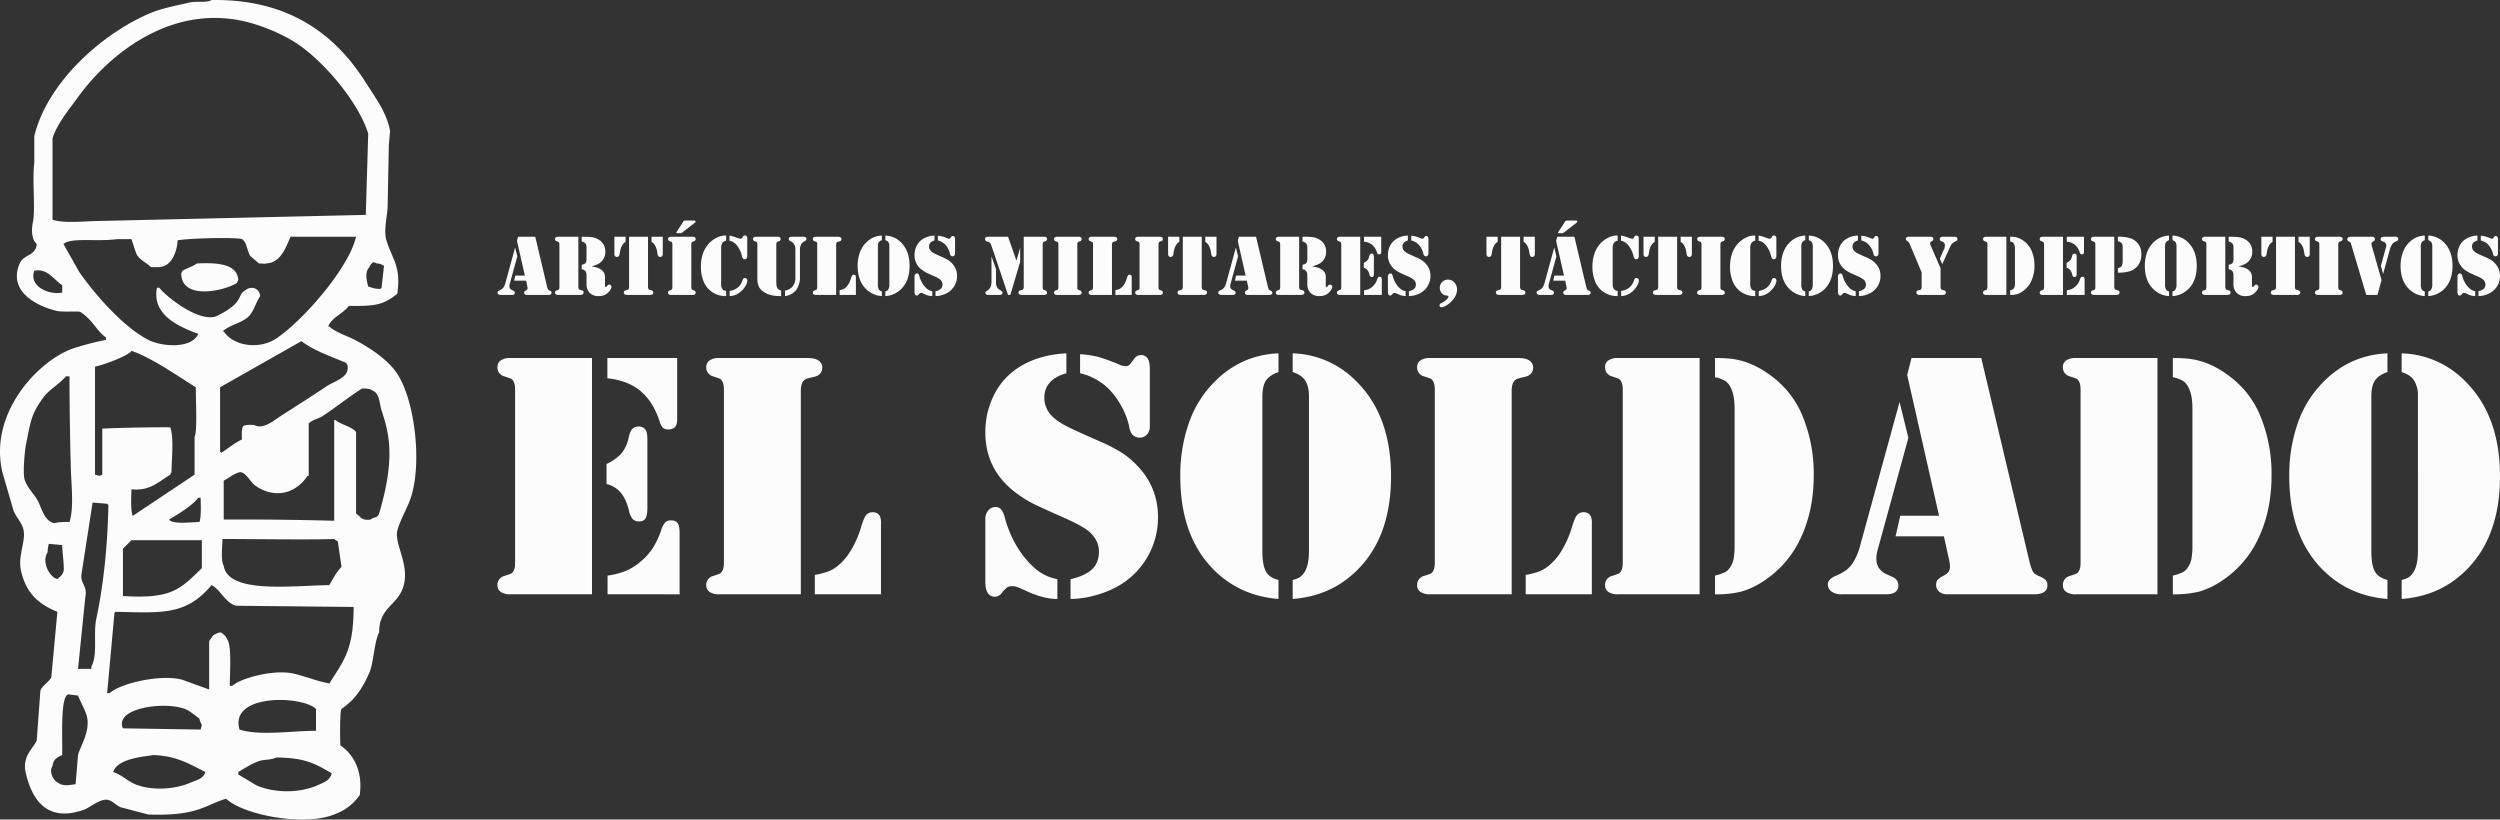 <svg id="El_Soldado_text" data-name="El Soldado text" xmlns="http://www.w3.org/2000/svg" xmlns:xlink="http://www.w3.org/1999/xlink" width="1523" height="499.256" viewBox="0 0 1523 499.256">
  <rect x="0" y="0" width="1523" height="499.256" fill="#333333" stroke="none"/>
  <defs>
    <clipPath id="clip-path">
      <rect id="Rectángulo_1" data-name="Rectángulo 1" width="1523" height="499.257" fill="#fcfcfc"/>
    </clipPath>
  </defs>
  <g id="Grupo_1" data-name="Grupo 1" clip-path="url(#clip-path)">
    <path id="Trazado_1" data-name="Trazado 1" d="M250.945,300.985c5.987-21.669,1.355-57.544-8.876-73.208-5.622-8.606-16.578-15.832-25.889-20.705-5.231-2.738-11.306-4.371-15.534-8.134h-.739c2.12-5.564,9.272-7.923,12.575-12.571,16.458.126,20.61-.434,29.588-7.395,2.2-17.065-2.631-19.884-6.657-32.537-1.955-6.143.88-16.343.739-21.445q.37-18.485.74-36.974.37-4.066.74-8.134c-1.794-11.123-9.624-21.347-14.794-29.579C204.769,21.535,176.31-.8,128.895.019c-3.209,1.876-9.343.534-13.315,1.479-8.2,1.954-16.972,3.477-24.41,6.655C62.081,20.586,28.953,49.981,20.9,82.84V99.109c-1.332,9.213.669,28.586-.74,35.495-1.328,6.516-.636,11.384,2.219,14.05-.677,7.482-7.825,6.041-10.356,11.832-7.383,16.9,10.17,25.878,22.191,28.839,4.186,1.031,13.146,0,14.794.74,8.254,5.6,9.3,11.036,15.534,15.529v1.479a169.656,169.656,0,0,0-19.972,5.176c-21.6,7.489-52.046,40.158-42.9,76.166l6.657,22.924c1.451,3.47,4.961,7.228,5.918,11.092,1.742,7.042-3.493,16.219-1.479,25.142,3.066,13.591,10.321,20.3,22.191,25.142q-1.849,19.964-3.7,39.932c-1.32,2.726-5.58,5.043-6.657,8.134L22.379,451.1c-2.317,5.163-9.121,9.613-6.657,19.966,3.992,16.772,13.378,30.091,35.505,22.184,3.564-1.274,9.942-7.1,14.794-5.916,2.234.543,5.254,3.517,7.4,4.437l17.013,4.437c30.574,1.043,34.611-6.04,47.341-9.613,10.168,9.538,44.7,16.47,63.614,10.353,8.4-2.716,13.444-6.591,17.753-12.571,1.875-13.179-2.729-24.173-11.835-30.318-.093-3.065-.441-20.308.74-22.184,5.465-3.829,11.246-8.834,17.013-22.184,2.605-6.032,3.03-19.436,5.918-24.4-.013-15.6,11.139-16.125,14.794-28.1,3.964-12.989-5.731-26.1-3.7-34.016,1.8-7.029,6.731-14.42,8.876-22.184M211,221.122c.473,1.233.187.754.74,1.479,1.315,7.491-8.048,9.526-12.575,12.571-10.385,6.986-19.052,12.329-29.588,19.226-3.018,1.976-9.781,7.54-14.794,4.437-2.456-.063-5.275-.143-6.657.74-1.029,1.6-.845,5.395-.74,8.134-4.859,2.35-8.322,5.447-12.575,8.134l-.74-.739V235.911l49.56-28.1c7.39,5.754,18.254,9.4,27.369,13.311M135.552,328.345c23.863.062,53.844.535,68.052,0a8.737,8.737,0,0,0,2.219,1.479l2.219,15.529c-2.881,2.811-5.385,7.556-7.4,11.092-22.612.284-61.773,5.523-64.353-11.831-1.882-3.035-.864-11.795-.739-16.268m91.722-168.6c1.488.3,1.447.223,2.219.74a7.944,7.944,0,0,1,4.438,1.479l-1.479,13.311-.74.74c-3.834-.064-4.875-.719-7.4-1.479-1.012-3.918-2.236-8.556.74-11.831.789-1.985,1.059-1.632,2.219-2.958M31.995,84.319c2.811-9.117,10.366-17.97,15.534-25.142,18.6-25.808,58.87-59.849,108-44.368,9.162,2.887,19.191,7.4,26.629,12.571,15.479,10.76,36.029,34.477,42.163,53.981q-.74,24.77-1.479,49.545L60.843,134.6c-8.754.066-21.521,1.662-28.848-.74Zm5.918,93.913c-7.819,1.663-20.538-3.65-17.013-13.311,7.883-1.566,11.55,5.113,17.013,8.874Zm10.356-12.571-9.616-17.008c4.859-4.133,19.794-1.28,32.547-2.958h8.876l2.959,8.874c2.171,4.024,5.82,5.118,8.876,8.134,2.757.084,6.513.29,8.137-.74,4.937-1.733,7.906-9.21,8.137-15.529,6.977-1.4,36.386-1.97,39.2-.74,3.2,1.962,3.056,7.271,5.178,10.353l5.178,4.437c2.334.063,3.855.35,4.438,0,8.909-.415,11.995-9.8,14.794-16.268h39.943c-4.684,19.927-33.445,52.067-48.82,62.116-10.122,6.615-25.635,4.713-31.807-4.437h-.739c4-3.645,10.474-4.858,14.794-8.134s4.987-8.776,8.137-13.31c-.349-4.976-5.457-6.521-8.876-3.7-5.763,3.23-.064,6.876-17.013,15.529-10.362,5.291-31.909-11.948-35.505-17.008h-1.48c-3.179,16.446,13.079,23.686,25.15,28.1-3.948,9.255-22.068,7.9-30.328,3.7-15.158-7.718-32.554-27.622-42.162-41.41m74.709,163.423v17.008c-13.326,13.043-18.538,18.856-48.08,17.008V334.261l5.178-5.177Zm-19.972-12.571c5.342-3.236,14.084-8.3,17.753-13.31h1.48c.061,4.8.465,11.178-.74,14.789-4.83.1-14.413,1.3-17.753-.74l-.739-.74M57.884,223.34c4.233-.654,20.838-6.757,22.191-9.613,12.739,4.354,27.837,15.2,39.2,22.184.081,11.318.937,26.44-.74,30.318v22.924L80.815,314.3c-1.333-3.966-.838-11.084-.739-16.268,11.114,1.275,16.445-4.454,23.67-8.874.473-1.233.187-.754.74-1.479.065-8.332,1.536-20.431-.74-27.36-7.94-.086-28.143.17-39.943.74h-1.48v28.1c-1.233.473-.754.187-1.479.74l-2.959-.74Zm-42.9,68.771c-1.191-4.093.149-17.719.74-20.705,2.991-15.115,3.214-18.81,10.356-28.839,3.769-5.293,10-8.417,14.054-13.311h2.219c-.062,15.035.428,44.5.739,53.242.067,10.642,2.235,26.386-.739,35.495-3.781-.093-7.993.154-8.877.74-6.835-.912-8.057-9.961-11.1-14.79-2.169-3.447-6.168-7.609-7.4-11.831m14.054,44.368a16.375,16.375,0,0,1,.739-5.176l8.137.74c.008,3.943,1.539,14.838.74,16.268-.943,2.563-2.07,2.763-3.7,4.437-4.46-.814-9.929-10.418-5.918-16.268M47.528,459.971l-1.48,17.747c-3.627.547-7.683,1.353-10.356-.739-3-1.037-6.133-6.752-3.7-10.353.457-4.156,2.9-5.273,5.918-6.655.13-12.351-1.143-35.732,3.7-36.974l5.918.74c1.512,3.745,4.171,8.554,5.178,11.832,2.808,9.136-3.684,18.772-5.178,24.4m11.1-82.821c-1.868,8.636,1.019,21.92-2.959,28.839v1.479H47.528l4.438-43.629c1.509-7.313-3.512-8.384-2.219-14.79q3.328-21.443,6.657-42.889l8.876.739.74.74c-.43,24.981-3.058,49.458-7.4,69.511m56.957,99.829c-9.028,3.866-23.185,4.936-33.286.739-4.595-1.909-8.408-5.853-13.315-7.395,2.462-8.933,22.378-9.691,24.41-10.353,14.292.515,22.291,5.643,31.807,10.353-1.66,4.385-5.348,4.828-9.616,6.655m-2.959-45.108c3.124,1.148,6.214,4.1,8.876,5.916a9.152,9.152,0,0,0,1.479,3.7l-.739,2.958L74.9,443.7c-5.424-12.262,24.751-16.6,37.725-11.831m80.627,46.587c-10.454,4.613-25.5,4.935-36.985,0l-11.1-6.655v-1.479c3.748-2.236,8.284-5.212,12.575-6.655,3.371-1.134,7.476-.561,10.356-2.218,18.665.194,24.055,4.081,34.026,9.613-1.279,4.547-4.791,5.592-8.876,7.395m-.74-46.587v13.311c-14.6.046-34.548,3.2-46.6-.74-6.343-21.93,37.887-20.832,46.6-12.571m8.137-15.529c-7-1.2-14.4-4.219-21.451-5.916-12.126-2.92-32.75,2.738-37.724,7.395h-1.48c.095-9.592,1.114-24.576-1.479-28.1-.943-2.563-2.069-2.764-3.7-4.437-1.7.181-2.1.183-2.959.739-2.809,1.077-2.687,2.521-4.438,4.437V420.04l-16.273-5.916c-13.371-3.658-38.025,2.262-44.382,8.134h-1.48l4.438-48.805.74-.74c28.818.674,42.955,2.065,58.436-16.268,5.674,2.9,7.887,10.373,14.794,12.571l71.75.74c-.114,25.517-5.285,31.665-14.794,46.587m30.328-103.526c-1.16,3.139-3.026,1.744-5.178,3.7-5.664.775-5.849-1.624-8.877-3.7V263.272c-1.629-3.051-9.951-4.884-12.575-7.395H203.6v61.376c-24.032-.676-45.753-.849-67.312-.74V292.851c3.265-1.71,5.792-4.156,9.616-5.176,3.6-.52,6.432,5.834,9.616,8.134,9.567,6.911,23.129,6.984,31.807-5.916h.74V258.1c1.266-1.973,6.035-3.1,8.137-4.437,7.676-4.889,14.238-10.462,24.41-17.008,3.136.012,4.973.177,6.657,1.479,4.165,1.909,3.669,7.179,5.178,11.831,4.525,13.954,8.633,28.639-1.479,62.855m-86.544-140.5c.473-1.233.187-.754.74-1.479-.449-10.557-13.709-10.842-25.15-10.353-2.522,1.79-6.417,3.042-8.876,4.437-.473,1.233-.187.754-.74,1.479-.054,16.689,26.217,10.944,34.026,5.916" transform="translate(0 0.003)" fill="#fcfcfc" fill-rule="evenodd"/>
    <path id="Trazado_2" data-name="Trazado 2" d="M1107.829,528.813l1.325,5.378-4.6,16.785a4.94,4.94,0,0,0-.208,1.352,2.4,2.4,0,0,0,1.534,2.338l.91.416a1.335,1.335,0,0,1,.858,1.3q0,1.3-1.9,1.3h-6.6a2.546,2.546,0,0,1-1.521-.4,1.286,1.286,0,0,1-.559-1.1q0-.754,1.144-1.248a8.447,8.447,0,0,0,1.572-.845,4.6,4.6,0,0,0,.975-1.026,9.22,9.22,0,0,0,1.2-2.832Zm1.793-6.6H1120.1l7.225,30.529a10.564,10.564,0,0,0,.468,1.429,1.781,1.781,0,0,0,1.039.806,2.727,2.727,0,0,1,.936.572,1.116,1.116,0,0,1,.26.78q0,1.352-2.027,1.351h-12.969a1.931,1.931,0,0,1-1.248-.377,1.4,1.4,0,0,1-.259-1.779,3.278,3.278,0,0,1,.936-.65,1.842,1.842,0,0,0,.727-.571,1.379,1.379,0,0,0,.208-.78,3.532,3.532,0,0,0-.078-.78l-.833-3.768h-7.25l.7-3.092h5.822l-4.782-21.123Z" transform="translate(-794.02 -378.002)" fill="#fcfcfc"/>
    <path id="Trazado_3" data-name="Trazado 3" d="M1238.277,522.213v30.529a2.184,2.184,0,0,0,.391,1.455.98.98,0,0,0,.39.325q.182.064,1.2.324a1.383,1.383,0,0,1,1.247,1.429,1.243,1.243,0,0,1-.676,1.092,3.2,3.2,0,0,1-1.638.311h-13.15a2.516,2.516,0,0,1-1.442-.35,1.144,1.144,0,0,1-.507-1,1.36,1.36,0,0,1,1.04-1.4q.858-.286,1-.351a.8.8,0,0,0,.3-.3,2.227,2.227,0,0,0,.312-1.325V526.942a2.227,2.227,0,0,0-.312-1.325.808.808,0,0,0-.3-.3q-.143-.064-1-.35a1.36,1.36,0,0,1-1.04-1.4,1.142,1.142,0,0,1,.507-1,2.514,2.514,0,0,1,1.442-.351h12.241Zm7.979,18.083a22.328,22.328,0,0,1,3.677.805,8.822,8.822,0,0,1,2.326,1.2,5.621,5.621,0,0,1,1.677,1.923,5.029,5.029,0,0,1,.584,2.364v5.379q0,.832.546.831a.54.54,0,0,0,.352-.116,3.142,3.142,0,0,0,.4-.455,1.751,1.751,0,0,1,1.326-.883,1.248,1.248,0,0,1,.883.468,1.379,1.379,0,0,1,.442.935,3.786,3.786,0,0,1-.767,1.962,8.978,8.978,0,0,1-1.91,2.066,6.827,6.827,0,0,1-2.313,1.234,10.253,10.253,0,0,1-2.937.377,7.157,7.157,0,0,1-5.354-1.962,7.477,7.477,0,0,1-1.923-5.469v-4.365q0-1.455-.026-1.689a3.538,3.538,0,0,0-.728-1.793,3.118,3.118,0,0,0-2.157-1.065v-2.78a3.966,3.966,0,0,0,2-.727,2.451,2.451,0,0,0,.715-1.065,6.067,6.067,0,0,0,.195-1.766v-6.885a3.9,3.9,0,0,0-.637-2.443,4.384,4.384,0,0,0-2.3-1.273v-2.884h.676q2.884,0,4.913.208a10.847,10.847,0,0,1,5.379,1.975,7.939,7.939,0,0,1,3.405,6.885,8.222,8.222,0,0,1-2.287,6,7.944,7.944,0,0,1-2.248,1.611,27.675,27.675,0,0,1-3.912,1.4" transform="translate(-885.951 -378.002)" fill="#fcfcfc"/>
    <path id="Trazado_4" data-name="Trazado 4" d="M1354.961,522.213h6.835v3.144a5.263,5.263,0,0,0-1.9,1.792,11.031,11.031,0,0,0-1.507,4.184l-.259,1.585a2.14,2.14,0,0,1-.559,1.182,1.464,1.464,0,0,1-1.079.429,1.431,1.431,0,0,1-1.1-.468,1.739,1.739,0,0,1-.428-1.222Zm20.479,0v30.529a2.188,2.188,0,0,0,.39,1.455.974.974,0,0,0,.391.325q.181.064,1.195.324a1.383,1.383,0,0,1,1.248,1.429,1.244,1.244,0,0,1-.676,1.092,3.271,3.271,0,0,1-1.663.311h-13.307a3.416,3.416,0,0,1-1.728-.35,1.15,1.15,0,0,1-.585-1.053,1.383,1.383,0,0,1,1.248-1.429q1.014-.26,1.2-.324a.834.834,0,0,0,.364-.325,2.186,2.186,0,0,0,.39-1.455V522.213Zm8.993,0v10.626a1.741,1.741,0,0,1-.429,1.222,1.435,1.435,0,0,1-1.1.468,1.464,1.464,0,0,1-1.079-.429,2.137,2.137,0,0,1-.559-1.182l-.26-1.585a11.023,11.023,0,0,0-1.507-4.184,5.563,5.563,0,0,0-1.9-1.792v-3.144Z" transform="translate(-980.673 -378.002)" fill="#fcfcfc"/>
    <path id="Trazado_5" data-name="Trazado 5" d="M1487.445,531.868h-12.268a2.516,2.516,0,0,1-1.442-.35,1.145,1.145,0,0,1-.507-1,1.36,1.36,0,0,1,1.04-1.4q.857-.286,1-.351a.8.8,0,0,0,.3-.3,2.225,2.225,0,0,0,.312-1.325V501.131a2.227,2.227,0,0,0-.312-1.324.808.808,0,0,0-.3-.3q-.142-.064-1-.35a1.361,1.361,0,0,1-1.04-1.4,1.144,1.144,0,0,1,.507-1,2.518,2.518,0,0,1,1.442-.351h12.943a2.518,2.518,0,0,1,1.442.351,1.143,1.143,0,0,1,.506,1,1.36,1.36,0,0,1-1.038,1.4c-.571.191-.906.307-1,.35a.8.8,0,0,0-.3.3,2.219,2.219,0,0,0-.312,1.324v26.009a2.217,2.217,0,0,0,.313,1.325.794.794,0,0,0,.3.3c.095.044.43.16,1,.351a1.36,1.36,0,0,1,1.038,1.4,1.144,1.144,0,0,1-.506,1,2.516,2.516,0,0,1-1.442.35Zm1.949-43.858-7.147,5.56-.493.364a1.425,1.425,0,0,1-.832.364h-1.871a1.128,1.128,0,0,1-.533-.117c-.147-.078-.221-.169-.221-.273a.594.594,0,0,1,.13-.338l3.873-6.028a1.515,1.515,0,0,1,1.74-.987h5.2a.908.908,0,0,1,.545.169.584.584,0,0,1,.26.429q.026.338-.649.857" transform="translate(-1066.271 -352.191)" fill="#fcfcfc"/>
    <path id="Trazado_6" data-name="Trazado 6" d="M1561.129,519.6v3.145a3.186,3.186,0,0,0-2.286,1.351,5.692,5.692,0,0,0-.754,3.2v22.578a3.6,3.6,0,0,0,.247,1.26,3.828,3.828,0,0,0,.637,1.131,2.558,2.558,0,0,0,.884.741,3.92,3.92,0,0,0,1.272.3v3.17a14.8,14.8,0,0,1-8.758-2.624,14.261,14.261,0,0,1-4.937-6.223,23.551,23.551,0,0,1-1.663-9.263,23.979,23.979,0,0,1,1.078-7.314,17.476,17.476,0,0,1,3.132-5.885,16.227,16.227,0,0,1,4.977-4.053,11.918,11.918,0,0,1,5.574-1.533Zm2.054,3.17v-3.144a17.75,17.75,0,0,1,2.066.441q.792.234,2.872.988a6.9,6.9,0,0,0,1.768.468,1.244,1.244,0,0,0,1.143-.676l.339-.623a1.185,1.185,0,0,1,1.169-.624,1.381,1.381,0,0,1,1.079.417,1.762,1.762,0,0,1,.376,1.221V532.05a2.066,2.066,0,0,1-.467,1.507,1.469,1.469,0,0,1-1.065.469,1.307,1.307,0,0,1-1-.4,3.042,3.042,0,0,1-.61-1.312,22.569,22.569,0,0,0-1.064-3.222,14.774,14.774,0,0,0-2.548-4,8.5,8.5,0,0,0-1.923-1.6,5.7,5.7,0,0,0-2.132-.715m.078,33.7V553.3a9.588,9.588,0,0,0,4.263-1.533,7.929,7.929,0,0,0,2.131-2.013,9.155,9.155,0,0,0,1.4-2.767,2.91,2.91,0,0,1,.611-1.183,1.251,1.251,0,0,1,.923-.351,1.331,1.331,0,0,1,1.039.469,1.692,1.692,0,0,1,.416,1.169,6.232,6.232,0,0,1-.9,2.832,13.14,13.14,0,0,1-2.3,3.067,12.356,12.356,0,0,1-3.521,2.546,10.844,10.844,0,0,1-4.068.935" transform="translate(-1118.774 -376.095)" fill="#fcfcfc"/>
    <path id="Trazado_7" data-name="Trazado 7" d="M1663.3,547.313v-20.37a2.229,2.229,0,0,0-.312-1.325.807.807,0,0,0-.3-.3q-.142-.064-1-.35a1.345,1.345,0,0,1-1.04-1.377,1.169,1.169,0,0,1,.507-1.026,2.516,2.516,0,0,1,1.442-.351h12.943l.936.1a1.484,1.484,0,0,1,.728.468,1.2,1.2,0,0,1,.286.805,1.345,1.345,0,0,1-1.04,1.377q-.857.287-1,.35a.807.807,0,0,0-.3.3,2.23,2.23,0,0,0-.312,1.325v21.8a27,27,0,0,0,.116,3.078,4.745,4.745,0,0,0,.481,1.572,2.505,2.505,0,0,0,.753.936,6.573,6.573,0,0,0,1.586.649v3.4h-.572a22.2,22.2,0,0,1-5.614-.6,14.531,14.531,0,0,1-4.6-2.079,8.213,8.213,0,0,1-2.806-3.092,12.5,12.5,0,0,1-.884-5.3m16.867,11.069v-3.4a7.145,7.145,0,0,0,4.34-2.131,8.167,8.167,0,0,0,1.976-5.9V530.009a5.093,5.093,0,0,0-2.729-4.962,3.58,3.58,0,0,1-1.052-.715,1.332,1.332,0,0,1-.247-.87,1.022,1.022,0,0,1,.494-.961,3.375,3.375,0,0,1,1.611-.286h6.367a9.36,9.36,0,0,1,1.079.039,1.414,1.414,0,0,1,.532.194,1.187,1.187,0,0,1,.676,1.065,1.265,1.265,0,0,1-.416.962,9.088,9.088,0,0,1-1.117.7,4.319,4.319,0,0,0-1.794,1.909,6.4,6.4,0,0,0-.649,2.923v16.966a12.417,12.417,0,0,1-1.923,7.172,9.777,9.777,0,0,1-4.028,3.325,11.279,11.279,0,0,1-3.119.91" transform="translate(-1201.92 -378.003)" fill="#fcfcfc"/>
    <path id="Trazado_8" data-name="Trazado 8" d="M1806.845,557.679H1794.6a2.518,2.518,0,0,1-1.442-.35,1.145,1.145,0,0,1-.507-1,1.359,1.359,0,0,1,1.04-1.4q.857-.286,1-.351a.813.813,0,0,0,.3-.3,2.225,2.225,0,0,0,.312-1.325V526.942a2.227,2.227,0,0,0-.312-1.325.813.813,0,0,0-.3-.3q-.144-.064-1-.35a1.36,1.36,0,0,1-1.04-1.4,1.144,1.144,0,0,1,.507-1,2.516,2.516,0,0,1,1.442-.351h13.15a3.207,3.207,0,0,1,1.638.312,1.247,1.247,0,0,1,.677,1.092,1.383,1.383,0,0,1-1.248,1.429,11.514,11.514,0,0,0-1.2.312,1.192,1.192,0,0,0-.391.312,2.248,2.248,0,0,0-.39,1.455Zm2.1,0v-2.91a11.616,11.616,0,0,0,2.015-.52,5.27,5.27,0,0,0,1.417-.831,8.657,8.657,0,0,0,2-2.364,15.128,15.128,0,0,0,1.48-3.352,6.451,6.451,0,0,1,.767-1.884,1.219,1.219,0,0,1,1.026-.455,1.14,1.14,0,0,1,1.066.6,2.755,2.755,0,0,1,.155,1.143v10.574Z" transform="translate(-1297.46 -378.002)" fill="#fcfcfc"/>
    <path id="Trazado_9" data-name="Trazado 9" d="M1906.182,522.479a3.624,3.624,0,0,0-1.871,1.274,4.223,4.223,0,0,0-.545,2.364v23.228a6.1,6.1,0,0,0,.623,3.222,2.858,2.858,0,0,0,1.793,1.118v2.858a14.983,14.983,0,0,1-9.668-4.339q-5.067-5.04-5.067-14.056a23.577,23.577,0,0,1,1.339-8.172,16.3,16.3,0,0,1,3.963-6.2,14.534,14.534,0,0,1,4.314-2.962,14.308,14.308,0,0,1,5.119-1.144Zm2.131,0v-2.806a13.863,13.863,0,0,1,9.461,4.106q5.3,5.17,5.3,14.368,0,9.016-5.068,14.056a14.848,14.848,0,0,1-9.7,4.339v-2.858a3.319,3.319,0,0,0,1.054-.4,2.473,2.473,0,0,0,.688-.715,5.916,5.916,0,0,0,.7-3.222V526.116a4.343,4.343,0,0,0-.467-2.182,2.7,2.7,0,0,0-.741-.858,4.97,4.97,0,0,0-1.235-.6" transform="translate(-1368.962 -376.163)" fill="#fcfcfc"/>
    <path id="Trazado_10" data-name="Trazado 10" d="M2029.026,519.672v2.988a5.053,5.053,0,0,0-2.456,1.364,3.24,3.24,0,0,0-.844,2.273,3.783,3.783,0,0,0,.7,2.272,6.891,6.891,0,0,0,2.287,1.859q1.093.6,4.938,2.286a26.923,26.923,0,0,1,3.626,1.832,12.658,12.658,0,0,1,2.43,2.039,10.736,10.736,0,0,1,3.067,7.665,11.8,11.8,0,0,1-6.237,10.5,15.438,15.438,0,0,1-3.418,1.312,13.917,13.917,0,0,1-3.47.481v-2.962a7.03,7.03,0,0,0,3.262-1.519,3.513,3.513,0,0,0,1-2.637,3.942,3.942,0,0,0-1.56-3.067,18.607,18.607,0,0,0-3.951-2.13q-3.2-1.4-4.379-2a15.922,15.922,0,0,1-2.273-1.4,10.848,10.848,0,0,1-4.887-9.276,12.33,12.33,0,0,1,1.221-5.469,10.421,10.421,0,0,1,3.405-4.04,14.149,14.149,0,0,1,7.537-2.365m-1.352,33.907v2.962a11.1,11.1,0,0,1-4.7-1.221q-.961-.441-1.325-.572a2.085,2.085,0,0,0-.7-.13,1.448,1.448,0,0,0-.78.169,4.962,4.962,0,0,0-.831.845,1.322,1.322,0,0,1-1.014.571q-1.458,0-1.456-2.234v-9.458a1.883,1.883,0,0,1,.416-1.234,1.367,1.367,0,0,1,1.04-.532,1.09,1.09,0,0,1,.9.324,3.018,3.018,0,0,1,.559,1.234,17.12,17.12,0,0,0,1.728,4.184,13.474,13.474,0,0,0,2.639,3.3,7.177,7.177,0,0,0,3.534,1.793m3.405-30.919V519.8a14.7,14.7,0,0,1,2.7.4,26.607,26.607,0,0,1,3.25,1.182,2.4,2.4,0,0,0,.857.208.821.821,0,0,0,.727-.338l.572-.753a1.224,1.224,0,0,1,1.014-.571,1.132,1.132,0,0,1,1.027.506,3.047,3.047,0,0,1,.324,1.6v8.575a1.783,1.783,0,0,1-.429,1.234,1.413,1.413,0,0,1-1.1.48,1.547,1.547,0,0,1-.962-.338,1.569,1.569,0,0,1-.376-.506,4.292,4.292,0,0,1-.273-1,10.9,10.9,0,0,0-.988-2.624,12.107,12.107,0,0,0-1.637-2.417,8.9,8.9,0,0,0-4.7-2.78" transform="translate(-1459.735 -376.163)" fill="#fcfcfc"/>
    <path id="Trazado_11" data-name="Trazado 11" d="M2186.328,522.213l5.12,14.576,2.261-7.873v8.627l-6,20.136h-1.379l-10.083-29.906a5.075,5.075,0,0,0-1.092-2.027,2.234,2.234,0,0,0-1.17-.493q-1.69-.365-1.69-1.611a1.264,1.264,0,0,1,.481-1.053,2.222,2.222,0,0,1,1.391-.377Zm-10.083,11.952,2.756,7.847v7.82a11.145,11.145,0,0,0,.09,1.715,4.156,4.156,0,0,0,.4,1.143A3.851,3.851,0,0,0,2181,554.4l.961.624c.66.4.988.84.988,1.326q0,1.325-1.949,1.324h-6.523q-1.95,0-1.949-1.3a1.032,1.032,0,0,1,.168-.636,2.346,2.346,0,0,1,.664-.507q2.883-1.559,2.885-5.4Zm19.647-11.952h12.242q1.948,0,1.949,1.352a1.362,1.362,0,0,1-1.04,1.4q-.858.287-1,.35a.8.8,0,0,0-.3.3,2.219,2.219,0,0,0-.313,1.325V552.95a2.218,2.218,0,0,0,.313,1.325.8.8,0,0,0,.3.3q.144.066,1,.351a1.362,1.362,0,0,1,1.04,1.4q0,1.352-1.949,1.351h-13.126a3.415,3.415,0,0,1-1.728-.35,1.15,1.15,0,0,1-.585-1.053,1.382,1.382,0,0,1,1.247-1.429c.677-.173,1.074-.281,1.2-.324a.861.861,0,0,0,.364-.3,2.3,2.3,0,0,0,.389-1.481Z" transform="translate(-1572.228 -378.002)" fill="#fcfcfc"/>
    <path id="Trazado_12" data-name="Trazado 12" d="M2338.743,557.679h-12.268a2.518,2.518,0,0,1-1.442-.35,1.145,1.145,0,0,1-.507-1,1.359,1.359,0,0,1,1.04-1.4c.57-.191.905-.307,1-.351a.792.792,0,0,0,.3-.3,2.218,2.218,0,0,0,.313-1.325V526.942a2.219,2.219,0,0,0-.312-1.325.792.792,0,0,0-.3-.3c-.094-.043-.429-.159-1-.35a1.36,1.36,0,0,1-1.04-1.4,1.144,1.144,0,0,1,.507-1,2.516,2.516,0,0,1,1.442-.351h12.942a2.521,2.521,0,0,1,1.443.351,1.146,1.146,0,0,1,.506,1,1.36,1.36,0,0,1-1.039,1.4q-.857.286-1,.35a.8.8,0,0,0-.3.3,2.22,2.22,0,0,0-.312,1.325V552.95a2.218,2.218,0,0,0,.312,1.325.8.8,0,0,0,.3.3q.145.066,1,.351a1.359,1.359,0,0,1,1.039,1.4,1.147,1.147,0,0,1-.506,1,2.524,2.524,0,0,1-1.443.35Z" transform="translate(-1682.41 -378.002)" fill="#fcfcfc"/>
    <path id="Trazado_13" data-name="Trazado 13" d="M2415.116,557.679h-12.242a2.518,2.518,0,0,1-1.442-.35,1.145,1.145,0,0,1-.507-1,1.36,1.36,0,0,1,1.04-1.4q.858-.286,1-.351a.8.8,0,0,0,.3-.3,2.218,2.218,0,0,0,.313-1.325V526.942a2.219,2.219,0,0,0-.312-1.325.8.8,0,0,0-.3-.3q-.144-.064-1-.35a1.361,1.361,0,0,1-1.04-1.4,1.144,1.144,0,0,1,.507-1,2.516,2.516,0,0,1,1.442-.351h13.151a3.212,3.212,0,0,1,1.638.312,1.245,1.245,0,0,1,.675,1.092,1.382,1.382,0,0,1-1.247,1.429,11.514,11.514,0,0,0-1.2.312,1.182,1.182,0,0,0-.391.312,2.254,2.254,0,0,0-.389,1.455Zm2.1,0v-2.91a11.626,11.626,0,0,0,2.014-.52,5.24,5.24,0,0,0,1.417-.831,8.621,8.621,0,0,0,2-2.364,15.04,15.04,0,0,0,1.481-3.352,6.479,6.479,0,0,1,.767-1.884,1.22,1.22,0,0,1,1.027-.455,1.14,1.14,0,0,1,1.065.6,2.738,2.738,0,0,1,.155,1.143v10.574Z" transform="translate(-1737.704 -378.002)" fill="#fcfcfc"/>
    <path id="Trazado_14" data-name="Trazado 14" d="M2517.79,557.679h-12.268a2.513,2.513,0,0,1-1.441-.35,1.146,1.146,0,0,1-.508-1,1.359,1.359,0,0,1,1.04-1.4q.857-.286,1-.351a.82.82,0,0,0,.3-.3,2.233,2.233,0,0,0,.312-1.325V526.942a2.234,2.234,0,0,0-.312-1.325.82.82,0,0,0-.3-.3q-.144-.064-1-.35a1.36,1.36,0,0,1-1.04-1.4,1.145,1.145,0,0,1,.508-1,2.51,2.51,0,0,1,1.441-.351h12.942a2.523,2.523,0,0,1,1.444.351,1.143,1.143,0,0,1,.506,1,1.361,1.361,0,0,1-1.039,1.4q-.858.286-1,.35a.792.792,0,0,0-.3.3,2.219,2.219,0,0,0-.312,1.325V552.95a2.218,2.218,0,0,0,.313,1.325.792.792,0,0,0,.3.3q.144.066,1,.351a1.36,1.36,0,0,1,1.039,1.4,1.145,1.145,0,0,1-.506,1,2.525,2.525,0,0,1-1.444.35Z" transform="translate(-1811.998 -378.002)" fill="#fcfcfc"/>
    <path id="Trazado_15" data-name="Trazado 15" d="M2576.116,522.213h6.836v3.144a5.253,5.253,0,0,0-1.9,1.792,11.04,11.04,0,0,0-1.508,4.184l-.259,1.585a2.135,2.135,0,0,1-.561,1.182,1.458,1.458,0,0,1-1.076.429,1.431,1.431,0,0,1-1.105-.468,1.737,1.737,0,0,1-.43-1.222Zm20.48,0v30.529a2.185,2.185,0,0,0,.391,1.455.967.967,0,0,0,.389.325q.183.064,1.2.324a1.383,1.383,0,0,1,1.248,1.429,1.244,1.244,0,0,1-.677,1.092,3.27,3.27,0,0,1-1.663.311h-13.307a3.424,3.424,0,0,1-1.729-.35,1.15,1.15,0,0,1-.583-1.053,1.382,1.382,0,0,1,1.247-1.429c.675-.173,1.074-.281,1.2-.324a.83.83,0,0,0,.364-.325,2.186,2.186,0,0,0,.39-1.455V522.213Zm8.993,0v10.626a1.737,1.737,0,0,1-.43,1.222,1.428,1.428,0,0,1-1.1.468,1.468,1.468,0,0,1-1.08-.429,2.139,2.139,0,0,1-.558-1.182l-.261-1.585a11.023,11.023,0,0,0-1.507-4.184,5.557,5.557,0,0,0-1.9-1.792v-3.144Z" transform="translate(-1864.502 -378.002)" fill="#fcfcfc"/>
    <path id="Trazado_16" data-name="Trazado 16" d="M2697.425,528.813l1.326,5.378-4.6,16.785a4.94,4.94,0,0,0-.208,1.352,2.4,2.4,0,0,0,1.533,2.338l.91.416a1.336,1.336,0,0,1,.857,1.3q0,1.3-1.9,1.3h-6.6a2.549,2.549,0,0,1-1.521-.4,1.288,1.288,0,0,1-.559-1.1q0-.754,1.144-1.248a8.5,8.5,0,0,0,1.572-.845,4.635,4.635,0,0,0,.975-1.026,9.22,9.22,0,0,0,1.2-2.832Zm1.795-6.6h10.475l7.225,30.529a10.432,10.432,0,0,0,.468,1.429,1.781,1.781,0,0,0,1.039.806,2.737,2.737,0,0,1,.936.572,1.118,1.118,0,0,1,.261.78q0,1.352-2.028,1.351h-12.97a1.93,1.93,0,0,1-1.247-.377,1.4,1.4,0,0,1-.259-1.779,3.252,3.252,0,0,1,.936-.65,1.847,1.847,0,0,0,.728-.571,1.383,1.383,0,0,0,.208-.78,3.564,3.564,0,0,0-.077-.78l-.833-3.768h-7.25l.7-3.092h5.822l-4.782-21.123Z" transform="translate(-1944.514 -378.002)" fill="#fcfcfc"/>
    <path id="Trazado_17" data-name="Trazado 17" d="M2827.875,522.213v30.529a2.173,2.173,0,0,0,.391,1.455.975.975,0,0,0,.389.325q.182.064,1.2.324a1.381,1.381,0,0,1,1.246,1.429,1.241,1.241,0,0,1-.674,1.092,3.21,3.21,0,0,1-1.639.311h-13.15a2.528,2.528,0,0,1-1.443-.35,1.145,1.145,0,0,1-.506-1,1.36,1.36,0,0,1,1.039-1.4q.858-.286,1-.351a.813.813,0,0,0,.3-.3,2.233,2.233,0,0,0,.313-1.325V526.942a2.234,2.234,0,0,0-.312-1.325.819.819,0,0,0-.3-.3q-.144-.064-1-.35a1.36,1.36,0,0,1-1.039-1.4,1.143,1.143,0,0,1,.506-1,2.526,2.526,0,0,1,1.443-.351h12.242Zm7.979,18.083a22.372,22.372,0,0,1,3.678.805,8.845,8.845,0,0,1,2.326,1.2,5.624,5.624,0,0,1,1.678,1.923,5.04,5.04,0,0,1,.584,2.364v5.379q0,.832.545.831a.54.54,0,0,0,.352-.116,3.172,3.172,0,0,0,.4-.455,1.753,1.753,0,0,1,1.326-.883,1.249,1.249,0,0,1,.883.468,1.376,1.376,0,0,1,.441.935,3.788,3.788,0,0,1-.766,1.962,9,9,0,0,1-1.91,2.066A6.834,6.834,0,0,1,2843.08,558a10.26,10.26,0,0,1-2.937.377,7.162,7.162,0,0,1-5.355-1.962,7.482,7.482,0,0,1-1.922-5.469v-4.365q0-1.455-.027-1.689a3.524,3.524,0,0,0-.727-1.793,3.12,3.12,0,0,0-2.158-1.065v-2.78a3.97,3.97,0,0,0,2-.727,2.447,2.447,0,0,0,.715-1.065,6.013,6.013,0,0,0,.2-1.766v-6.885a3.9,3.9,0,0,0-.637-2.443,4.385,4.385,0,0,0-2.3-1.273v-2.884h.676q2.886,0,4.912.208a10.857,10.857,0,0,1,5.381,1.975,7.939,7.939,0,0,1,3.4,6.885,8.227,8.227,0,0,1-2.287,6,7.958,7.958,0,0,1-2.248,1.611,27.606,27.606,0,0,1-3.912,1.4" transform="translate(-2036.444 -378.002)" fill="#fcfcfc"/>
    <path id="Trazado_18" data-name="Trazado 18" d="M2962.606,522.213v35.466h-12.24a2.508,2.508,0,0,1-1.441-.35,1.146,1.146,0,0,1-.508-1,1.361,1.361,0,0,1,1.039-1.4c.574-.191.906-.307,1-.351a.8.8,0,0,0,.3-.3,2.219,2.219,0,0,0,.311-1.325V526.942a2.221,2.221,0,0,0-.311-1.325.8.8,0,0,0-.3-.3c-.1-.043-.428-.159-1-.35a1.362,1.362,0,0,1-1.039-1.4,1.145,1.145,0,0,1,.508-1,2.506,2.506,0,0,1,1.441-.351h12.24Zm2.186,18.915v-3.013a6.749,6.749,0,0,0,2.234-1.585,5.4,5.4,0,0,0,1.064-2.287,3.041,3.041,0,0,1,.547-1.364,1.222,1.222,0,0,1,.961-.377,1.156,1.156,0,0,1,1.145.649,4.016,4.016,0,0,1,.182,1.533v9.9a3.627,3.627,0,0,1-.273,1.688,1.057,1.057,0,0,1-1,.468,1.211,1.211,0,0,1-.936-.364,2.78,2.78,0,0,1-.547-1.221,6.669,6.669,0,0,0-1.26-2.754,3.9,3.9,0,0,0-2.117-1.274m.129-18.915H2975.4v9.2a1.785,1.785,0,0,1-.312,1.169,1.232,1.232,0,0,1-.988.364,1.219,1.219,0,0,1-.83-.234,2.268,2.268,0,0,1-.494-.961,9.748,9.748,0,0,0-2.9-4.6,8.994,8.994,0,0,0-4.951-1.9Zm.025,35.466v-2.806a11.89,11.89,0,0,0,2.795-.728,8.574,8.574,0,0,0,2.221-1.428,9.372,9.372,0,0,0,1.783-1.988,13.4,13.4,0,0,0,1.26-2.716,2.942,2.942,0,0,1,.6-1.13,1.184,1.184,0,0,1,.855-.3,1.125,1.125,0,0,1,1.014.429,2.831,2.831,0,0,1,.287,1.494v9.171Z" transform="translate(-2133.96 -378.002)" fill="#fcfcfc"/>
    <path id="Trazado_19" data-name="Trazado 19" d="M3073.014,519.672v2.988a5.061,5.061,0,0,0-2.457,1.364,3.245,3.245,0,0,0-.844,2.273,3.789,3.789,0,0,0,.7,2.272,6.9,6.9,0,0,0,2.289,1.859q1.09.6,4.936,2.286a26.945,26.945,0,0,1,3.627,1.832,12.628,12.628,0,0,1,2.43,2.039,10.737,10.737,0,0,1,3.068,7.665,11.8,11.8,0,0,1-6.238,10.5,15.419,15.419,0,0,1-3.418,1.312,13.922,13.922,0,0,1-3.469.481v-2.962a7.04,7.04,0,0,0,3.262-1.519,3.516,3.516,0,0,0,1-2.637,3.937,3.937,0,0,0-1.561-3.067,18.607,18.607,0,0,0-3.951-2.13q-3.2-1.4-4.379-2a16.086,16.086,0,0,1-2.273-1.4,10.848,10.848,0,0,1-4.887-9.276,12.343,12.343,0,0,1,1.221-5.469,10.44,10.44,0,0,1,3.406-4.04,14.155,14.155,0,0,1,7.537-2.365m-1.352,33.907v2.962a11.108,11.108,0,0,1-4.705-1.221q-.961-.441-1.324-.572a2.089,2.089,0,0,0-.7-.13,1.455,1.455,0,0,0-.781.169,4.895,4.895,0,0,0-.83.845,1.324,1.324,0,0,1-1.014.571q-1.459,0-1.457-2.234v-9.458a1.893,1.893,0,0,1,.416-1.234,1.371,1.371,0,0,1,1.041-.532,1.093,1.093,0,0,1,.9.324,3.018,3.018,0,0,1,.559,1.234,17.08,17.08,0,0,0,1.727,4.184,13.52,13.52,0,0,0,2.639,3.3,7.184,7.184,0,0,0,3.535,1.793m3.4-30.919V519.8a14.707,14.707,0,0,1,2.7.4,26.666,26.666,0,0,1,3.25,1.182,2.4,2.4,0,0,0,.857.208.826.826,0,0,0,.729-.338l.57-.753a1.224,1.224,0,0,1,1.014-.571,1.133,1.133,0,0,1,1.027.506,3.037,3.037,0,0,1,.324,1.6v8.575a1.787,1.787,0,0,1-.428,1.234,1.42,1.42,0,0,1-1.105.48,1.549,1.549,0,0,1-.961-.338,1.586,1.586,0,0,1-.377-.506,4.243,4.243,0,0,1-.273-1,10.9,10.9,0,0,0-.988-2.624,12.148,12.148,0,0,0-1.637-2.417,8.9,8.9,0,0,0-4.705-2.78" transform="translate(-2215.334 -376.163)" fill="#fcfcfc"/>
    <path id="Trazado_20" data-name="Trazado 20" d="M3179.851,616.865a4.986,4.986,0,0,1,3.82,1.741,5.926,5.926,0,0,1,1.2,1.961,6.473,6.473,0,0,1,.443,2.326,9.286,9.286,0,0,1-1.611,5,14.3,14.3,0,0,1-4.314,4.3,7.382,7.382,0,0,1-3.588,1.507,1.218,1.218,0,0,1-.857-.312,1.078,1.078,0,0,1-.338-.831,1.51,1.51,0,0,1,.988-1.3,12.488,12.488,0,0,0,3.457-2.417q1.037-1.117,1.037-1.637c0-.329-.258-.528-.777-.6l-.338-.052-.391-.026a4.2,4.2,0,0,1-2.74-1.572,4.905,4.905,0,0,1-1.053-3.183,4.727,4.727,0,0,1,1.3-3.325,4.93,4.93,0,0,1,3.768-1.585" transform="translate(-2297.663 -446.515)" fill="#fcfcfc"/>
    <path id="Trazado_21" data-name="Trazado 21" d="M3278.19,522.213h6.836v3.144a5.25,5.25,0,0,0-1.9,1.792,11.007,11.007,0,0,0-1.508,4.184l-.26,1.585a2.122,2.122,0,0,1-.561,1.182,1.458,1.458,0,0,1-1.078.429,1.431,1.431,0,0,1-1.1-.468,1.742,1.742,0,0,1-.43-1.222Zm20.48,0v30.529a2.185,2.185,0,0,0,.391,1.455.974.974,0,0,0,.389.325q.185.064,1.2.324a1.381,1.381,0,0,1,1.246,1.429,1.243,1.243,0,0,1-.676,1.092,3.266,3.266,0,0,1-1.662.311h-13.307a3.412,3.412,0,0,1-1.729-.35,1.149,1.149,0,0,1-.586-1.053,1.385,1.385,0,0,1,1.248-1.429q1.014-.26,1.2-.324a.842.842,0,0,0,.365-.325,2.186,2.186,0,0,0,.389-1.455V522.213Zm8.994,0v10.626a1.742,1.742,0,0,1-.43,1.222,1.435,1.435,0,0,1-1.105.468,1.464,1.464,0,0,1-1.078-.429,2.133,2.133,0,0,1-.559-1.182l-.26-1.585a11.04,11.04,0,0,0-1.508-4.184,5.566,5.566,0,0,0-1.9-1.792v-3.144Z" transform="translate(-2372.638 -378.002)" fill="#fcfcfc"/>
    <path id="Trazado_22" data-name="Trazado 22" d="M3399.5,503l1.324,5.378-4.6,16.785a4.937,4.937,0,0,0-.207,1.351,2.4,2.4,0,0,0,1.533,2.338l.908.416a1.336,1.336,0,0,1,.859,1.3q0,1.3-1.9,1.3h-6.6a2.541,2.541,0,0,1-1.52-.4,1.285,1.285,0,0,1-.559-1.1q0-.754,1.143-1.247a8.444,8.444,0,0,0,1.572-.845,4.548,4.548,0,0,0,.975-1.026,9.2,9.2,0,0,0,1.2-2.832Zm1.793-6.6h10.475l7.225,30.53a10.573,10.573,0,0,0,.469,1.429,1.784,1.784,0,0,0,1.039.805,2.727,2.727,0,0,1,.936.572,1.112,1.112,0,0,1,.26.78q0,1.351-2.027,1.351H3406.7a1.931,1.931,0,0,1-1.248-.377,1.4,1.4,0,0,1-.26-1.779,3.3,3.3,0,0,1,.938-.65,1.834,1.834,0,0,0,.727-.571,1.376,1.376,0,0,0,.207-.78,3.559,3.559,0,0,0-.078-.78l-.83-3.768h-7.252l.7-3.092h5.82l-4.779-21.123Zm11.617-8.392-7.146,5.56-.469.364a1.418,1.418,0,0,1-.832.364h-1.9a1.046,1.046,0,0,1-.52-.117c-.139-.078-.207-.169-.207-.273a.68.68,0,0,1,.1-.338l3.9-6.028a2.429,2.429,0,0,1,.7-.831,2.392,2.392,0,0,1,1.039-.156h5.174a.946.946,0,0,1,.57.169.6.6,0,0,1,.262.429q.026.338-.678.857" transform="translate(-2452.653 -352.191)" fill="#fcfcfc"/>
    <path id="Trazado_23" data-name="Trazado 23" d="M3527.264,519.6v3.145a3.18,3.18,0,0,0-2.287,1.351,5.683,5.683,0,0,0-.756,3.2v22.578a3.62,3.62,0,0,0,.248,1.26,3.828,3.828,0,0,0,.637,1.131,2.565,2.565,0,0,0,.883.741,3.94,3.94,0,0,0,1.275.3v3.17a14.8,14.8,0,0,1-8.76-2.624,14.267,14.267,0,0,1-4.937-6.223,23.551,23.551,0,0,1-1.664-9.263,24.069,24.069,0,0,1,1.078-7.314,17.513,17.513,0,0,1,3.133-5.885,16.2,16.2,0,0,1,4.979-4.053,11.915,11.915,0,0,1,5.574-1.533Zm2.053,3.17v-3.144a17.75,17.75,0,0,1,2.066.441c.529.156,1.484.485,2.873.988a6.88,6.88,0,0,0,1.766.468,1.249,1.249,0,0,0,1.145-.676l.338-.623a1.183,1.183,0,0,1,1.168-.624,1.385,1.385,0,0,1,1.08.417,1.767,1.767,0,0,1,.377,1.221V532.05a2.061,2.061,0,0,1-.469,1.507,1.466,1.466,0,0,1-1.066.469,1.307,1.307,0,0,1-1-.4,3.031,3.031,0,0,1-.609-1.312,22.5,22.5,0,0,0-1.068-3.222,14.677,14.677,0,0,0-2.545-4,8.529,8.529,0,0,0-1.924-1.6,5.691,5.691,0,0,0-2.131-.715m.078,33.7V553.3a9.6,9.6,0,0,0,4.264-1.533,7.972,7.972,0,0,0,2.131-2.013,9.2,9.2,0,0,0,1.4-2.767,2.875,2.875,0,0,1,.611-1.183,1.251,1.251,0,0,1,.924-.351,1.33,1.33,0,0,1,1.037.469,1.692,1.692,0,0,1,.416,1.169,6.244,6.244,0,0,1-.9,2.832,13.158,13.158,0,0,1-2.3,3.067,12.353,12.353,0,0,1-3.523,2.546,10.825,10.825,0,0,1-4.066.935" transform="translate(-2541.791 -376.095)" fill="#fcfcfc"/>
    <path id="Trazado_24" data-name="Trazado 24" d="M3624.523,522.213h6.836v3.144a5.25,5.25,0,0,0-1.9,1.792,11.007,11.007,0,0,0-1.508,4.184l-.26,1.585a2.146,2.146,0,0,1-.559,1.182,1.464,1.464,0,0,1-1.078.429,1.432,1.432,0,0,1-1.105-.468,1.733,1.733,0,0,1-.43-1.222Zm20.48,0v30.529a2.185,2.185,0,0,0,.391,1.455.987.987,0,0,0,.389.325c.121.043.521.151,1.2.324a1.383,1.383,0,0,1,1.248,1.429,1.243,1.243,0,0,1-.676,1.092,3.266,3.266,0,0,1-1.662.311H3632.58a3.409,3.409,0,0,1-1.727-.35,1.153,1.153,0,0,1-.586-1.053,1.383,1.383,0,0,1,1.248-1.429q1.014-.26,1.2-.324a.85.85,0,0,0,.363-.325,2.186,2.186,0,0,0,.389-1.455V522.213Zm8.992,0v10.626a1.74,1.74,0,0,1-.428,1.222,1.435,1.435,0,0,1-1.105.468,1.464,1.464,0,0,1-1.078-.429,2.133,2.133,0,0,1-.559-1.182l-.26-1.585a11.04,11.04,0,0,0-1.508-4.184,5.566,5.566,0,0,0-1.9-1.792v-3.144Z" transform="translate(-2623.301 -378.002)" fill="#fcfcfc"/>
    <path id="Trazado_25" data-name="Trazado 25" d="M3757.01,557.679h-12.268a2.517,2.517,0,0,1-1.441-.35,1.145,1.145,0,0,1-.506-1,1.359,1.359,0,0,1,1.039-1.4q.858-.286,1-.351a.8.8,0,0,0,.3-.3,2.232,2.232,0,0,0,.313-1.325V526.942a2.234,2.234,0,0,0-.312-1.325.8.8,0,0,0-.3-.3q-.141-.064-1-.35a1.36,1.36,0,0,1-1.039-1.4,1.143,1.143,0,0,1,.506-1,2.515,2.515,0,0,1,1.441-.351h12.945a2.51,2.51,0,0,1,1.441.351,1.145,1.145,0,0,1,.508,1,1.362,1.362,0,0,1-1.041,1.4c-.572.191-.9.307-1,.35a.8.8,0,0,0-.3.3,2.234,2.234,0,0,0-.312,1.325V552.95a2.232,2.232,0,0,0,.313,1.325.8.8,0,0,0,.3.3c.1.044.428.16,1,.351a1.361,1.361,0,0,1,1.041,1.4,1.146,1.146,0,0,1-.508,1,2.513,2.513,0,0,1-1.441.35Z" transform="translate(-2708.902 -378.002)" fill="#fcfcfc"/>
    <path id="Trazado_26" data-name="Trazado 26" d="M3830.7,519.6v3.145a3.184,3.184,0,0,0-2.287,1.351,5.683,5.683,0,0,0-.756,3.2v22.578a3.62,3.62,0,0,0,.248,1.26,3.785,3.785,0,0,0,.637,1.131,2.535,2.535,0,0,0,.885.741,3.9,3.9,0,0,0,1.273.3v3.17a14.8,14.8,0,0,1-8.76-2.624,14.285,14.285,0,0,1-4.939-6.223,23.587,23.587,0,0,1-1.662-9.263,23.949,23.949,0,0,1,1.08-7.314,17.471,17.471,0,0,1,3.129-5.885,16.223,16.223,0,0,1,4.979-4.053,11.927,11.927,0,0,1,5.574-1.533Zm2.051,3.17v-3.144a17.8,17.8,0,0,1,2.068.441q.791.234,2.871.988a6.907,6.907,0,0,0,1.768.468,1.242,1.242,0,0,0,1.143-.676l.34-.623a1.184,1.184,0,0,1,1.17-.624,1.376,1.376,0,0,1,1.076.417,1.758,1.758,0,0,1,.377,1.221V532.05a2.061,2.061,0,0,1-.467,1.507,1.469,1.469,0,0,1-1.066.469,1.3,1.3,0,0,1-1-.4,3.03,3.03,0,0,1-.611-1.312,22.569,22.569,0,0,0-1.064-3.222,14.82,14.82,0,0,0-2.547-4,8.487,8.487,0,0,0-1.924-1.6,5.7,5.7,0,0,0-2.133-.715m.08,33.7V553.3a9.593,9.593,0,0,0,4.262-1.533,7.915,7.915,0,0,0,2.131-2.013,9.158,9.158,0,0,0,1.4-2.767,2.9,2.9,0,0,1,.609-1.183,1.254,1.254,0,0,1,.924-.351,1.331,1.331,0,0,1,1.039.469,1.692,1.692,0,0,1,.416,1.169,6.22,6.22,0,0,1-.9,2.832,13.167,13.167,0,0,1-2.3,3.067,12.366,12.366,0,0,1-3.52,2.546,10.862,10.862,0,0,1-4.068.935" transform="translate(-2761.404 -376.095)" fill="#fcfcfc"/>
    <path id="Trazado_27" data-name="Trazado 27" d="M3942.689,522.479a3.616,3.616,0,0,0-1.871,1.274,4.206,4.206,0,0,0-.547,2.364v23.228a6.1,6.1,0,0,0,.625,3.222,2.85,2.85,0,0,0,1.793,1.118v2.858a15,15,0,0,1-9.67-4.339q-5.065-5.04-5.066-14.056a23.553,23.553,0,0,1,1.34-8.172,16.318,16.318,0,0,1,3.961-6.2,14.567,14.567,0,0,1,4.316-2.962,14.308,14.308,0,0,1,5.119-1.144Zm2.133,0v-2.806a13.858,13.858,0,0,1,9.459,4.106q5.3,5.17,5.3,14.368,0,9.016-5.066,14.056a14.849,14.849,0,0,1-9.693,4.339v-2.858a3.331,3.331,0,0,0,1.053-.4,2.512,2.512,0,0,0,.688-.715,5.917,5.917,0,0,0,.7-3.222V526.116a4.354,4.354,0,0,0-.467-2.182,2.68,2.68,0,0,0-.742-.858,4.977,4.977,0,0,0-1.232-.6" transform="translate(-2842.914 -376.163)" fill="#fcfcfc"/>
    <path id="Trazado_28" data-name="Trazado 28" d="M4065.537,519.672v2.988a5.052,5.052,0,0,0-2.457,1.364,3.246,3.246,0,0,0-.846,2.273,3.778,3.778,0,0,0,.7,2.272,6.891,6.891,0,0,0,2.287,1.859q1.09.6,4.938,2.286a27.065,27.065,0,0,1,3.627,1.832,12.628,12.628,0,0,1,2.43,2.039,10.737,10.737,0,0,1,3.068,7.665,11.812,11.812,0,0,1-6.238,10.5,15.457,15.457,0,0,1-3.418,1.312,13.936,13.936,0,0,1-3.471.481v-2.962a7.02,7.02,0,0,0,3.262-1.519,3.516,3.516,0,0,0,1-2.637,3.94,3.94,0,0,0-1.559-3.067,18.631,18.631,0,0,0-3.949-2.13q-3.2-1.4-4.381-2a15.976,15.976,0,0,1-2.273-1.4,10.848,10.848,0,0,1-4.887-9.276,12.343,12.343,0,0,1,1.221-5.469,10.424,10.424,0,0,1,3.406-4.04,14.149,14.149,0,0,1,7.537-2.365m-1.354,33.907v2.962a11.1,11.1,0,0,1-4.7-1.221c-.643-.294-1.082-.485-1.326-.572a2.07,2.07,0,0,0-.7-.13,1.455,1.455,0,0,0-.781.169,4.956,4.956,0,0,0-.832.845,1.324,1.324,0,0,1-1.014.571q-1.456,0-1.455-2.234v-9.458a1.883,1.883,0,0,1,.416-1.234,1.364,1.364,0,0,1,1.039-.532,1.085,1.085,0,0,1,.9.324,2.99,2.99,0,0,1,.561,1.234,17,17,0,0,0,1.727,4.184,13.429,13.429,0,0,0,2.639,3.3,7.178,7.178,0,0,0,3.533,1.793m3.406-30.919V519.8a14.733,14.733,0,0,1,2.7.4,26.663,26.663,0,0,1,3.248,1.182,2.407,2.407,0,0,0,.859.208.822.822,0,0,0,.727-.338l.572-.753a1.219,1.219,0,0,1,1.014-.571,1.13,1.13,0,0,1,1.025.506,3.018,3.018,0,0,1,.324,1.6v8.575a1.8,1.8,0,0,1-.426,1.234,1.422,1.422,0,0,1-1.105.48,1.55,1.55,0,0,1-.963-.338,1.651,1.651,0,0,1-.379-.506,4.467,4.467,0,0,1-.271-1,10.734,10.734,0,0,0-.988-2.624,11.984,11.984,0,0,0-1.637-2.417,8.888,8.888,0,0,0-4.7-2.78" transform="translate(-2933.689 -376.163)" fill="#fcfcfc"/>
    <path id="Trazado_29" data-name="Trazado 29" d="M4224.221,541.414v11.329a2.184,2.184,0,0,0,.389,1.455,1,1,0,0,0,.389.325q.185.064,1.2.324a1.382,1.382,0,0,1,1.248,1.429,1.24,1.24,0,0,1-.7,1.144,3.377,3.377,0,0,1-1.609.26H4211.8a3.13,3.13,0,0,1-1.641-.311,1.248,1.248,0,0,1-.674-1.092,1.385,1.385,0,0,1,1.25-1.429q1.011-.26,1.2-.324a.846.846,0,0,0,.363-.325,2.184,2.184,0,0,0,.389-1.455V543.96l-7.354-17.537a2.9,2.9,0,0,0-1.172-1.429,3.738,3.738,0,0,1-.9-.7,1.183,1.183,0,0,1-.193-.727c0-.9.656-1.352,1.977-1.352h12.732a2.957,2.957,0,0,1,1.4.234,1.255,1.255,0,0,1,.65,1.091,1.454,1.454,0,0,1-.756,1.3l-.752.468a.955.955,0,0,0-.443.857,3.071,3.071,0,0,0,.285,1.273Zm1.012-2.468-1.455-3.4,2.729-6.106a5.451,5.451,0,0,0,.338-2.13,2.241,2.241,0,0,0-1.662-2.157,3.894,3.894,0,0,1-1.184-.636,1.159,1.159,0,0,1-.271-.844,1.276,1.276,0,0,1,.465-1.066,1.73,1.73,0,0,1,.705-.312,7.98,7.98,0,0,1,1.35-.078h6.42q1.819,0,1.82,1.456a1.207,1.207,0,0,1-.246.805,2.833,2.833,0,0,1-.949.6,5.878,5.878,0,0,0-1.82,1.143,7.65,7.65,0,0,0-1.3,1.9l-.6,1.325Z" transform="translate(-3042.029 -378.002)" fill="#fcfcfc"/>
    <path id="Trazado_30" data-name="Trazado 30" d="M4387.551,522.213v35.466h-12.24a2.508,2.508,0,0,1-1.441-.35,1.146,1.146,0,0,1-.508-1,1.362,1.362,0,0,1,1.041-1.4q.855-.286,1-.351a.813.813,0,0,0,.3-.3,2.219,2.219,0,0,0,.313-1.325V526.942a2.219,2.219,0,0,0-.312-1.325.819.819,0,0,0-.3-.3q-.144-.064-1-.35a1.362,1.362,0,0,1-1.041-1.4,1.144,1.144,0,0,1,.508-1,2.506,2.506,0,0,1,1.441-.351h12.24Zm5.252,28.036v-20.5a6.953,6.953,0,0,0-.547-3.014,2.567,2.567,0,0,0-.828-1.065,4.661,4.661,0,0,0-1.562-.572v-2.884a22.533,22.533,0,0,1,2.34.1,12.5,12.5,0,0,1,6.393,2.806,14.084,14.084,0,0,1,4.551,6.158,22.83,22.83,0,0,1,1.529,8.522,21.774,21.774,0,0,1-1.947,9.418,15.372,15.372,0,0,1-5.588,6.482,12,12,0,0,1-3.287,1.559,15.536,15.536,0,0,1-3.99.416v-2.806a7.417,7.417,0,0,0,1.521-.52,2.027,2.027,0,0,0,.74-.728,3.4,3.4,0,0,0,.533-1.286,11.589,11.589,0,0,0,.143-2.091" transform="translate(-3165.284 -378.002)" fill="#fcfcfc"/>
    <path id="Trazado_31" data-name="Trazado 31" d="M4512.5,522.213v35.466h-12.242a2.517,2.517,0,0,1-1.441-.35,1.145,1.145,0,0,1-.506-1,1.359,1.359,0,0,1,1.041-1.4c.568-.191.9-.307,1-.351a.816.816,0,0,0,.3-.3,2.233,2.233,0,0,0,.311-1.325V526.942a2.235,2.235,0,0,0-.311-1.325.816.816,0,0,0-.3-.3c-.1-.043-.43-.159-1-.35a1.36,1.36,0,0,1-1.041-1.4,1.143,1.143,0,0,1,.506-1,2.515,2.515,0,0,1,1.441-.351H4512.5Zm2.184,18.915v-3.013a6.728,6.728,0,0,0,2.234-1.585,5.4,5.4,0,0,0,1.066-2.287,3.041,3.041,0,0,1,.547-1.364,1.216,1.216,0,0,1,.961-.377,1.158,1.158,0,0,1,1.145.649,4.029,4.029,0,0,1,.18,1.533v9.9a3.685,3.685,0,0,1-.271,1.688,1.063,1.063,0,0,1-1,.468,1.205,1.205,0,0,1-.936-.364,2.736,2.736,0,0,1-.547-1.221,6.67,6.67,0,0,0-1.262-2.754,3.892,3.892,0,0,0-2.117-1.274m.129-18.915h10.475v9.2a1.774,1.774,0,0,1-.312,1.169,1.552,1.552,0,0,1-1.818.13,2.291,2.291,0,0,1-.494-.961,9.718,9.718,0,0,0-2.9-4.6,8.982,8.982,0,0,0-4.951-1.9Zm.027,35.466v-2.806a11.9,11.9,0,0,0,2.793-.728,8.582,8.582,0,0,0,2.223-1.428,9.348,9.348,0,0,0,1.779-1.988,13.081,13.081,0,0,0,1.262-2.716,2.942,2.942,0,0,1,.6-1.13,1.192,1.192,0,0,1,.857-.3,1.13,1.13,0,0,1,1.014.429,2.834,2.834,0,0,1,.285,1.494v9.171Z" transform="translate(-3255.717 -378.002)" fill="#fcfcfc"/>
    <path id="Trazado_32" data-name="Trazado 32" d="M4625.592,522.213v30.53a2.161,2.161,0,0,0,.393,1.455.945.945,0,0,0,.389.325c.119.043.52.151,1.2.324a1.381,1.381,0,0,1,1.246,1.429,1.245,1.245,0,0,1-.674,1.092,3.209,3.209,0,0,1-1.639.311H4613.35a2.517,2.517,0,0,1-1.441-.35,1.145,1.145,0,0,1-.506-1,1.36,1.36,0,0,1,1.037-1.4c.572-.191.908-.307,1-.351a.83.83,0,0,0,.3-.3,2.247,2.247,0,0,0,.311-1.325V526.942a2.25,2.25,0,0,0-.311-1.325.83.83,0,0,0-.3-.3c-.094-.043-.43-.159-1-.35a1.36,1.36,0,0,1-1.037-1.4,1.143,1.143,0,0,1,.506-1,2.515,2.515,0,0,1,1.441-.351h12.242Zm2.211,21.877v-2.78a5.536,5.536,0,0,0,1.57-.545,2.429,2.429,0,0,0,.795-.884,5.783,5.783,0,0,0,.543-2.728v-8.314a6.826,6.826,0,0,0-.18-1.819,2.429,2.429,0,0,0-.729-1.092,3.564,3.564,0,0,0-2.029-.909v-2.806a22.832,22.832,0,0,1,7.9,1.013,9.76,9.76,0,0,1,6.393,9.64,11.227,11.227,0,0,1-1.768,6.547,10.257,10.257,0,0,1-4.936,3.715,23.019,23.019,0,0,1-7.562.961" transform="translate(-3337.569 -378.002)" fill="#fcfcfc"/>
    <path id="Trazado_33" data-name="Trazado 33" d="M4744.873,522.479a3.618,3.618,0,0,0-1.869,1.274,4.19,4.19,0,0,0-.547,2.364v23.228a6.118,6.118,0,0,0,.623,3.222,2.861,2.861,0,0,0,1.793,1.118v2.858a14.972,14.972,0,0,1-9.666-4.339q-5.071-5.04-5.068-14.056a23.6,23.6,0,0,1,1.338-8.172,16.341,16.341,0,0,1,3.961-6.2,14.592,14.592,0,0,1,4.316-2.962,14.318,14.318,0,0,1,5.119-1.144Zm2.131,0v-2.806a13.848,13.848,0,0,1,9.459,4.106q5.3,5.17,5.3,14.368,0,9.016-5.064,14.056a14.85,14.85,0,0,1-9.7,4.339v-2.858a3.293,3.293,0,0,0,1.053-.4,2.491,2.491,0,0,0,.689-.715,5.917,5.917,0,0,0,.7-3.222V526.116a4.333,4.333,0,0,0-.467-2.182,2.724,2.724,0,0,0-.74-.858,5.014,5.014,0,0,0-1.236-.6" transform="translate(-3423.507 -376.163)" fill="#fcfcfc"/>
    <path id="Trazado_34" data-name="Trazado 34" d="M4870.4,522.213v30.529a2.162,2.162,0,0,0,.393,1.455.95.95,0,0,0,.389.325c.121.043.521.151,1.2.324a1.383,1.383,0,0,1,1.248,1.429,1.247,1.247,0,0,1-.676,1.092,3.2,3.2,0,0,1-1.639.311h-13.15a2.508,2.508,0,0,1-1.441-.35,1.146,1.146,0,0,1-.508-1,1.362,1.362,0,0,1,1.039-1.4q.858-.286,1-.351a.828.828,0,0,0,.3-.3,2.233,2.233,0,0,0,.313-1.325V526.942a2.234,2.234,0,0,0-.312-1.325.834.834,0,0,0-.3-.3q-.144-.064-1-.35a1.362,1.362,0,0,1-1.039-1.4,1.144,1.144,0,0,1,.508-1,2.506,2.506,0,0,1,1.441-.351h12.24Zm7.98,18.083a22.372,22.372,0,0,1,3.678.805,8.845,8.845,0,0,1,2.326,1.2,5.618,5.618,0,0,1,1.676,1.923,5.04,5.04,0,0,1,.584,2.364v5.379c0,.555.184.831.547.831a.544.544,0,0,0,.352-.116,3.172,3.172,0,0,0,.4-.455,1.75,1.75,0,0,1,1.324-.883,1.249,1.249,0,0,1,.885.468,1.373,1.373,0,0,1,.439.935,3.782,3.782,0,0,1-.764,1.962,9,9,0,0,1-1.91,2.066,6.842,6.842,0,0,1-2.314,1.234,10.25,10.25,0,0,1-2.937.377,7.154,7.154,0,0,1-5.354-1.962,7.482,7.482,0,0,1-1.922-5.469v-4.365c0-.97-.012-1.533-.025-1.689a3.545,3.545,0,0,0-.73-1.793,3.12,3.12,0,0,0-2.156-1.065v-2.78a3.978,3.978,0,0,0,2-.727,2.464,2.464,0,0,0,.715-1.065,6.081,6.081,0,0,0,.2-1.766v-6.885a3.891,3.891,0,0,0-.639-2.443,4.362,4.362,0,0,0-2.3-1.273v-2.884h.674q2.889,0,4.914.208a10.864,10.864,0,0,1,5.381,1.975,7.943,7.943,0,0,1,3.4,6.885,8.22,8.22,0,0,1-2.289,6,7.931,7.931,0,0,1-2.248,1.611,27.562,27.562,0,0,1-3.91,1.4" transform="translate(-3514.755 -378.002)" fill="#fcfcfc"/>
    <path id="Trazado_35" data-name="Trazado 35" d="M4987.09,522.213h6.836v3.144a5.235,5.235,0,0,0-1.9,1.792,11.009,11.009,0,0,0-1.51,4.184l-.258,1.585a2.161,2.161,0,0,1-.561,1.182,1.458,1.458,0,0,1-1.078.429,1.438,1.438,0,0,1-1.105-.468,1.74,1.74,0,0,1-.428-1.222Zm20.479,0v30.529a2.174,2.174,0,0,0,.393,1.455.961.961,0,0,0,.389.325c.123.043.52.151,1.2.324a1.381,1.381,0,0,1,1.246,1.429,1.245,1.245,0,0,1-.674,1.092,3.276,3.276,0,0,1-1.662.311h-13.309a3.4,3.4,0,0,1-1.727-.35,1.151,1.151,0,0,1-.588-1.053,1.385,1.385,0,0,1,1.25-1.429c.676-.173,1.072-.281,1.193-.324a.832.832,0,0,0,.365-.325,2.2,2.2,0,0,0,.391-1.455V522.213Zm8.992,0v10.626a1.739,1.739,0,0,1-.426,1.222,1.439,1.439,0,0,1-1.107.468,1.467,1.467,0,0,1-1.078-.429,2.132,2.132,0,0,1-.557-1.182l-.262-1.585a11.071,11.071,0,0,0-1.506-4.184,5.6,5.6,0,0,0-1.9-1.792v-3.144Z" transform="translate(-3609.479 -378.002)" fill="#fcfcfc"/>
    <path id="Trazado_36" data-name="Trazado 36" d="M5119.576,557.679h-12.268a2.515,2.515,0,0,1-1.443-.35,1.146,1.146,0,0,1-.508-1,1.361,1.361,0,0,1,1.043-1.4c.568-.191.9-.307,1-.351a.8.8,0,0,0,.3-.3,2.232,2.232,0,0,0,.313-1.325V526.942a2.234,2.234,0,0,0-.312-1.325.8.8,0,0,0-.3-.3c-.1-.043-.43-.159-1-.35a1.361,1.361,0,0,1-1.043-1.4,1.145,1.145,0,0,1,.508-1,2.513,2.513,0,0,1,1.443-.351h12.943a2.515,2.515,0,0,1,1.441.351,1.143,1.143,0,0,1,.506,1,1.36,1.36,0,0,1-1.039,1.4c-.57.191-.906.307-1,.35a.83.83,0,0,0-.3.3,2.248,2.248,0,0,0-.312,1.325V552.95a2.247,2.247,0,0,0,.313,1.325.83.83,0,0,0,.3.3c.094.044.43.16,1,.351a1.359,1.359,0,0,1,1.039,1.4,1.145,1.145,0,0,1-.506,1,2.517,2.517,0,0,1-1.441.35Z" transform="translate(-3695.078 -378.002)" fill="#fcfcfc"/>
    <path id="Trazado_37" data-name="Trazado 37" d="M5197.449,548.585l-2.469,9.094h-6.836l-9.252-31.048a3.416,3.416,0,0,0-.389-.949,1.465,1.465,0,0,0-.572-.428,3.161,3.161,0,0,1-1.09-.624,1.234,1.234,0,0,1-.264-.857,1.372,1.372,0,0,1,.705-1.221,3.559,3.559,0,0,1,1.793-.338h11.563a14,14,0,0,1,1.5.052,1.711,1.711,0,0,1,.664.208,1.476,1.476,0,0,1,.441.52,1.392,1.392,0,0,1,.182.65,1.417,1.417,0,0,1-.908,1.377,2.459,2.459,0,0,0-.924.688,1.713,1.713,0,0,0-.246,1,3.084,3.084,0,0,0,.076.727Zm.986-3.715-1.375-4.885,2.988-10.938c.189-.693.295-1.118.313-1.274a2.564,2.564,0,0,0-.26-1.273,2.1,2.1,0,0,0-1.3-1.2l-.857-.311a1.311,1.311,0,0,1-1.016-1.325,1.218,1.218,0,0,1,.572-1.079,2.859,2.859,0,0,1,1.586-.377h6.367a3.321,3.321,0,0,1,1.559.234,1.242,1.242,0,0,1,.623,1.117,1.357,1.357,0,0,1-.193.779,1.676,1.676,0,0,1-.715.52l-1.324.623a4.179,4.179,0,0,0-1.6,1.546,9.2,9.2,0,0,0-1.182,2.637Z" transform="translate(-3746.623 -378.002)" fill="#fcfcfc"/>
    <path id="Trazado_38" data-name="Trazado 38" d="M5308.924,522.479a3.618,3.618,0,0,0-1.869,1.274,4.222,4.222,0,0,0-.547,2.364v23.228a6.118,6.118,0,0,0,.623,3.222,2.855,2.855,0,0,0,1.793,1.118v2.858a14.981,14.981,0,0,1-9.666-4.339q-5.068-5.04-5.068-14.056a23.6,23.6,0,0,1,1.338-8.172,16.318,16.318,0,0,1,3.961-6.2,14.617,14.617,0,0,1,4.316-2.962,14.318,14.318,0,0,1,5.119-1.144Zm2.131,0v-2.806a13.867,13.867,0,0,1,9.463,4.106q5.3,5.17,5.3,14.368,0,9.016-5.068,14.056a14.85,14.85,0,0,1-9.7,4.339v-2.858a3.293,3.293,0,0,0,1.053-.4,2.491,2.491,0,0,0,.689-.715,5.915,5.915,0,0,0,.7-3.222V526.116a4.332,4.332,0,0,0-.469-2.182,2.7,2.7,0,0,0-.74-.858,4.979,4.979,0,0,0-1.236-.6" transform="translate(-3831.749 -376.163)" fill="#fcfcfc"/>
    <path id="Trazado_39" data-name="Trazado 39" d="M5431.773,519.672v2.988a5.043,5.043,0,0,0-2.457,1.364,3.245,3.245,0,0,0-.844,2.273,3.789,3.789,0,0,0,.7,2.272,6.891,6.891,0,0,0,2.287,1.859q1.09.6,4.938,2.286a27.187,27.187,0,0,1,3.627,1.832,12.7,12.7,0,0,1,2.432,2.039,10.749,10.749,0,0,1,3.064,7.665,11.8,11.8,0,0,1-6.236,10.5,15.419,15.419,0,0,1-3.418,1.312,13.949,13.949,0,0,1-3.471.481v-2.962a7.03,7.03,0,0,0,3.262-1.519,3.516,3.516,0,0,0,1-2.637,3.94,3.94,0,0,0-1.559-3.067,18.579,18.579,0,0,0-3.949-2.13q-3.2-1.4-4.379-2a15.906,15.906,0,0,1-2.277-1.4,10.851,10.851,0,0,1-4.885-9.276,12.317,12.317,0,0,1,1.221-5.469,10.424,10.424,0,0,1,3.406-4.04,14.144,14.144,0,0,1,7.537-2.365m-1.354,33.907v2.962a11.092,11.092,0,0,1-4.7-1.221q-.961-.441-1.328-.572a2.072,2.072,0,0,0-.7-.13,1.452,1.452,0,0,0-.779.169,5.11,5.11,0,0,0-.832.845,1.324,1.324,0,0,1-1.014.571q-1.453,0-1.455-2.234v-9.458a1.863,1.863,0,0,1,.418-1.234,1.36,1.36,0,0,1,1.037-.532,1.079,1.079,0,0,1,.895.324,2.964,2.964,0,0,1,.563,1.234,17.08,17.08,0,0,0,1.727,4.184,13.435,13.435,0,0,0,2.641,3.3,7.164,7.164,0,0,0,3.531,1.793m3.406-30.919V519.8a14.733,14.733,0,0,1,2.7.4,26.425,26.425,0,0,1,3.246,1.182,2.425,2.425,0,0,0,.861.208.82.82,0,0,0,.727-.338l.572-.753a1.224,1.224,0,0,1,1.012-.571,1.129,1.129,0,0,1,1.027.506,3.035,3.035,0,0,1,.326,1.6v8.575a1.779,1.779,0,0,1-.43,1.234,1.414,1.414,0,0,1-1.105.48,1.545,1.545,0,0,1-.961-.338,1.651,1.651,0,0,1-.379-.506,4.467,4.467,0,0,1-.271-1,10.724,10.724,0,0,0-.986-2.624,12.155,12.155,0,0,0-1.639-2.417,8.9,8.9,0,0,0-4.7-2.78" transform="translate(-3922.523 -376.163)" fill="#fcfcfc"/>
    <path id="Trazado_40" data-name="Trazado 40" d="M1154.662,789.8V933.737H1104.98a10.216,10.216,0,0,1-5.855-1.424,4.642,4.642,0,0,1-2.057-4.06,5.521,5.521,0,0,1,4.219-5.694q3.482-1.159,4.062-1.424a3.27,3.27,0,0,0,1.213-1.213q1.266-1.685,1.265-5.378V808.989q0-3.69-1.265-5.378a3.287,3.287,0,0,0-1.213-1.212q-.581-.262-4.062-1.423a5.521,5.521,0,0,1-4.219-5.7,4.646,4.646,0,0,1,2.057-4.06,10.22,10.22,0,0,1,5.855-1.424h49.682Zm8.86,76.769V854.333a27.361,27.361,0,0,0,9.072-6.433,21.92,21.92,0,0,0,4.324-9.279q.843-4.006,2.215-5.536a4.973,4.973,0,0,1,3.9-1.53,4.681,4.681,0,0,1,4.641,2.636q.738,1.372.739,6.222v40.177q0,4.958-1.107,6.854t-4.061,1.9a4.921,4.921,0,0,1-3.8-1.476,11.255,11.255,0,0,1-2.215-4.957q-1.794-7.275-5.116-11.178a15.82,15.82,0,0,0-8.6-5.167m.528-76.769h42.51v37.33q0,3.27-1.266,4.745a6.306,6.306,0,0,1-7.384.527,9.3,9.3,0,0,1-2-3.9q-4.009-12.231-11.761-18.665t-20.094-7.7Zm.106,143.941V922.348A48.307,48.307,0,0,0,1175.5,919.4a34.849,34.849,0,0,0,9.019-5.8,37.884,37.884,0,0,0,7.225-8.067,53.5,53.5,0,0,0,5.116-11.02,11.956,11.956,0,0,1,2.426-4.587,4.826,4.826,0,0,1,3.481-1.213q2.952,0,4.113,1.74t1.161,6.063v37.224Z" transform="translate(-794.02 -571.691)" fill="#fcfcfc"/>
    <path id="Trazado_41" data-name="Trazado 41" d="M1615.175,933.737h-49.683a10.212,10.212,0,0,1-5.854-1.424,4.64,4.64,0,0,1-2.058-4.06,5.521,5.521,0,0,1,4.22-5.694q3.48-1.159,4.061-1.424a3.252,3.252,0,0,0,1.213-1.213q1.266-1.685,1.267-5.378V808.989q0-3.69-1.267-5.378a3.269,3.269,0,0,0-1.213-1.212q-.58-.262-4.061-1.423a5.521,5.521,0,0,1-4.22-5.7,4.643,4.643,0,0,1,2.058-4.06,10.216,10.216,0,0,1,5.854-1.424h53.375q4.641,0,6.646,1.266a5.055,5.055,0,0,1,2.743,4.43q0,4.641-5.064,5.8a46.217,46.217,0,0,0-4.853,1.266,4.751,4.751,0,0,0-1.581,1.265q-1.583,1.9-1.583,5.905Zm8.544,0V921.926a47.17,47.17,0,0,0,8.175-2.108,21.378,21.378,0,0,0,5.748-3.375,35.027,35.027,0,0,0,8.124-9.6,61.4,61.4,0,0,0,6.012-13.6q1.686-5.8,3.111-7.646a4.943,4.943,0,0,1,4.167-1.845,4.615,4.615,0,0,1,4.324,2.425,11.142,11.142,0,0,1,.633,4.64v42.919Z" transform="translate(-1127.322 -571.691)" fill="#fcfcfc"/>
    <path id="Trazado_42" data-name="Trazado 42" d="M2222.422,779.487v12.127q-6.542,1.794-9.968,5.536a13.154,13.154,0,0,0-3.429,9.227,15.365,15.365,0,0,0,2.849,9.227q2.848,3.955,9.282,7.54,4.43,2.427,20.042,9.279a109.793,109.793,0,0,1,14.714,7.434,51.259,51.259,0,0,1,9.863,8.278,43.583,43.583,0,0,1,12.446,31.108,47.877,47.877,0,0,1-25.315,42.6,62.674,62.674,0,0,1-13.871,5.325,56.43,56.43,0,0,1-14.082,1.951V917.1q9.177-2.216,13.238-6.169t4.061-10.7q0-7.063-6.328-12.443-4.22-3.48-16.033-8.647-12.974-5.695-17.773-8.12a64.468,64.468,0,0,1-9.23-5.695q-19.833-14.129-19.83-37.646a49.982,49.982,0,0,1,4.958-22.2,42.243,42.243,0,0,1,13.817-16.4q12.341-8.646,30.59-9.6M2216.937,917.1v12.021q-8.65,0-19.092-4.957-3.905-1.791-5.38-2.319a8.475,8.475,0,0,0-2.848-.527,5.881,5.881,0,0,0-3.165.685,20.25,20.25,0,0,0-3.375,3.427,5.36,5.36,0,0,1-4.114,2.32q-5.911,0-5.906-9.069V880.3a7.636,7.636,0,0,1,1.688-5.009,5.562,5.562,0,0,1,4.219-2.162,4.43,4.43,0,0,1,3.64,1.318,12.144,12.144,0,0,1,2.267,5.009,69.412,69.412,0,0,0,7.016,16.978,54.562,54.562,0,0,0,10.706,13.392,29.142,29.142,0,0,0,14.346,7.276m13.818-125.486v-11.6a59.687,59.687,0,0,1,10.971,1.635,107.655,107.655,0,0,1,13.186,4.8,9.814,9.814,0,0,0,3.48.844,3.338,3.338,0,0,0,2.952-1.372l2.322-3.058a4.967,4.967,0,0,1,4.113-2.32,4.591,4.591,0,0,1,4.167,2.056q1.317,2.057,1.318,6.485v34.8a7.238,7.238,0,0,1-1.74,5.009,5.729,5.729,0,0,1-4.483,1.951,6.283,6.283,0,0,1-3.9-1.371,6.384,6.384,0,0,1-1.53-2.056,17.721,17.721,0,0,1-1.107-4.06,44.294,44.294,0,0,0-4.008-10.651,49.075,49.075,0,0,0-6.646-9.806,36.115,36.115,0,0,0-19.092-11.283" transform="translate(-1572.782 -564.229)" fill="#fcfcfc"/>
    <path id="Trazado_43" data-name="Trazado 43" d="M2662.82,790.875q-5.38,1.9-7.594,5.167t-2.215,9.6v94.272q0,9.281,2.531,13.076,2,3.164,7.277,4.534v11.6q-23.417-1.9-39.239-17.61-20.569-20.457-20.569-57.049a95.737,95.737,0,0,1,5.434-33.164,66.242,66.242,0,0,1,16.086-25.151,59.061,59.061,0,0,1,17.51-12.021,58.058,58.058,0,0,1,20.779-4.64Zm8.649,0V779.487a56.271,56.271,0,0,1,38.4,16.661q21.519,20.986,21.519,58.314,0,36.594-20.57,57.049-15.822,15.817-39.345,17.61v-11.6a13.354,13.354,0,0,0,4.273-1.635,10.066,10.066,0,0,0,2.794-2.9q2.849-4.323,2.849-13.076V805.639q0-5.589-1.9-8.859a10.893,10.893,0,0,0-3.006-3.48,20.214,20.214,0,0,0-5.011-2.425" transform="translate(-1883.967 -564.229)" fill="#fcfcfc"/>
    <path id="Trazado_44" data-name="Trazado 44" d="M3182.895,933.737h-49.682a10.215,10.215,0,0,1-5.855-1.424,4.641,4.641,0,0,1-2.057-4.06,5.522,5.522,0,0,1,4.219-5.694q3.483-1.159,4.063-1.424a3.273,3.273,0,0,0,1.213-1.213q1.266-1.685,1.266-5.378V808.989q0-3.69-1.266-5.378a3.29,3.29,0,0,0-1.213-1.212q-.583-.262-4.062-1.423a5.521,5.521,0,0,1-4.219-5.7,4.645,4.645,0,0,1,2.057-4.06,10.219,10.219,0,0,1,5.855-1.424h53.375q4.638,0,6.645,1.266a5.053,5.053,0,0,1,2.742,4.43q0,4.641-5.062,5.8a46.042,46.042,0,0,0-4.854,1.266,4.749,4.749,0,0,0-1.58,1.265q-1.585,1.9-1.584,5.905Zm8.545,0V921.926a47.18,47.18,0,0,0,8.174-2.108,21.433,21.433,0,0,0,5.75-3.375,35,35,0,0,0,8.121-9.6,61.31,61.31,0,0,0,6.012-13.6q1.688-5.8,3.111-7.646a4.946,4.946,0,0,1,4.168-1.845,4.614,4.614,0,0,1,4.324,2.425,11.142,11.142,0,0,1,.633,4.64v42.919Z" transform="translate(-2261.982 -571.691)" fill="#fcfcfc"/>
    <path id="Trazado_45" data-name="Trazado 45" d="M3597.381,789.8V933.737H3547.7a10.219,10.219,0,0,1-5.855-1.424,4.646,4.646,0,0,1-2.057-4.06,5.522,5.522,0,0,1,4.219-5.694q3.483-1.159,4.063-1.423a3.264,3.264,0,0,0,1.213-1.213q1.266-1.685,1.266-5.377V808.989q0-3.69-1.266-5.378a3.276,3.276,0,0,0-1.213-1.212q-.583-.262-4.062-1.423a5.521,5.521,0,0,1-4.219-5.7,4.648,4.648,0,0,1,2.057-4.059,10.219,10.219,0,0,1,5.855-1.424h49.682Zm21.307,113.782v-83.2q0-7.7-2.215-12.233a10.355,10.355,0,0,0-3.375-4.323,18.773,18.773,0,0,0-6.33-2.32V789.8a90.726,90.726,0,0,1,9.494.422q13.395,1.478,25.949,11.389a57.064,57.064,0,0,1,18.461,24.992,92.66,92.66,0,0,1,6.223,34.588q0,21.512-7.912,38.226a62.518,62.518,0,0,1-22.678,26.31,48.67,48.67,0,0,1-13.346,6.327,63.18,63.18,0,0,1-16.191,1.688V922.348a30.548,30.548,0,0,0,6.172-2.109,8.3,8.3,0,0,0,3.008-2.953,14.1,14.1,0,0,0,2.162-5.22,46.654,46.654,0,0,0,.578-8.489" transform="translate(-2561.971 -571.691)" fill="#fcfcfc"/>
    <path id="Trazado_46" data-name="Trazado 46" d="M4074.8,816.581l5.379,21.829-18.67,68.121a20.046,20.046,0,0,0-.844,5.483q0,6.643,6.223,9.49l3.693,1.688a5.416,5.416,0,0,1,3.48,5.273q0,5.274-7.7,5.272h-26.793a10.361,10.361,0,0,1-6.17-1.634,5.223,5.223,0,0,1-2.268-4.482q0-3.057,4.641-5.062a34.352,34.352,0,0,0,6.383-3.427,18.815,18.815,0,0,0,3.955-4.166,37.427,37.427,0,0,0,4.852-11.494Zm7.277-26.785h42.51l29.324,123.9a43.22,43.22,0,0,0,1.9,5.8q.949,2,4.219,3.268a11.115,11.115,0,0,1,3.8,2.32,4.539,4.539,0,0,1,1.055,3.164q0,5.484-8.229,5.483h-52.635a7.832,7.832,0,0,1-5.064-1.529,5.682,5.682,0,0,1-1.053-7.224,13.282,13.282,0,0,1,3.8-2.636,7.484,7.484,0,0,0,2.953-2.32,5.582,5.582,0,0,0,.844-3.164,14.041,14.041,0,0,0-.318-3.164l-3.375-15.29h-29.428l2.848-12.549h23.627l-19.408-85.731Z" transform="translate(-2917.593 -571.691)" fill="#fcfcfc"/>
    <path id="Trazado_47" data-name="Trazado 47" d="M4607.064,789.8V933.737h-49.682a10.223,10.223,0,0,1-5.855-1.424,4.641,4.641,0,0,1-2.057-4.06,5.52,5.52,0,0,1,4.219-5.694q3.48-1.159,4.061-1.423a3.251,3.251,0,0,0,1.213-1.213q1.266-1.685,1.266-5.377V808.989q0-3.69-1.266-5.378a3.262,3.262,0,0,0-1.213-1.212q-.583-.262-4.061-1.423a5.519,5.519,0,0,1-4.219-5.7,4.643,4.643,0,0,1,2.057-4.059,10.223,10.223,0,0,1,5.855-1.424h49.682Zm21.3,113.782v-83.2q0-7.7-2.213-12.233a10.386,10.386,0,0,0-3.375-4.323,18.789,18.789,0,0,0-6.33-2.32V789.8a90.659,90.659,0,0,1,9.492.422q13.4,1.478,25.951,11.389a57.075,57.075,0,0,1,18.459,24.992,92.621,92.621,0,0,1,6.225,34.588q0,21.512-7.912,38.226a62.518,62.518,0,0,1-22.678,26.31,48.722,48.722,0,0,1-13.346,6.327,63.191,63.191,0,0,1-16.191,1.688V922.348a30.594,30.594,0,0,0,6.172-2.109,8.312,8.312,0,0,0,3.006-2.953,14.031,14.031,0,0,0,2.162-5.22,46.476,46.476,0,0,0,.578-8.489" transform="translate(-3292.747 -571.691)" fill="#fcfcfc"/>
    <path id="Trazado_48" data-name="Trazado 48" d="M5108.5,790.875q-5.382,1.9-7.594,5.167t-2.217,9.6v94.272q0,9.281,2.531,13.076,2,3.164,7.279,4.534v11.6q-23.42-1.9-39.24-17.61-20.572-20.457-20.57-57.049a95.807,95.807,0,0,1,5.432-33.164,66.273,66.273,0,0,1,16.09-25.151,58.987,58.987,0,0,1,17.51-12.021,58.058,58.058,0,0,1,20.779-4.64Zm8.648,0V779.487a56.281,56.281,0,0,1,38.4,16.661q21.516,20.986,21.516,58.314,0,36.594-20.566,57.049-15.823,15.817-39.346,17.61v-11.6a13.332,13.332,0,0,0,4.271-1.635,10.073,10.073,0,0,0,2.8-2.9q2.848-4.323,2.848-13.076V805.639a17.656,17.656,0,0,0-1.9-8.859,10.929,10.929,0,0,0-3.006-3.48,20.276,20.276,0,0,0-5.012-2.425" transform="translate(-3654.065 -564.229)" fill="#fcfcfc"/>
  </g>
</svg>
